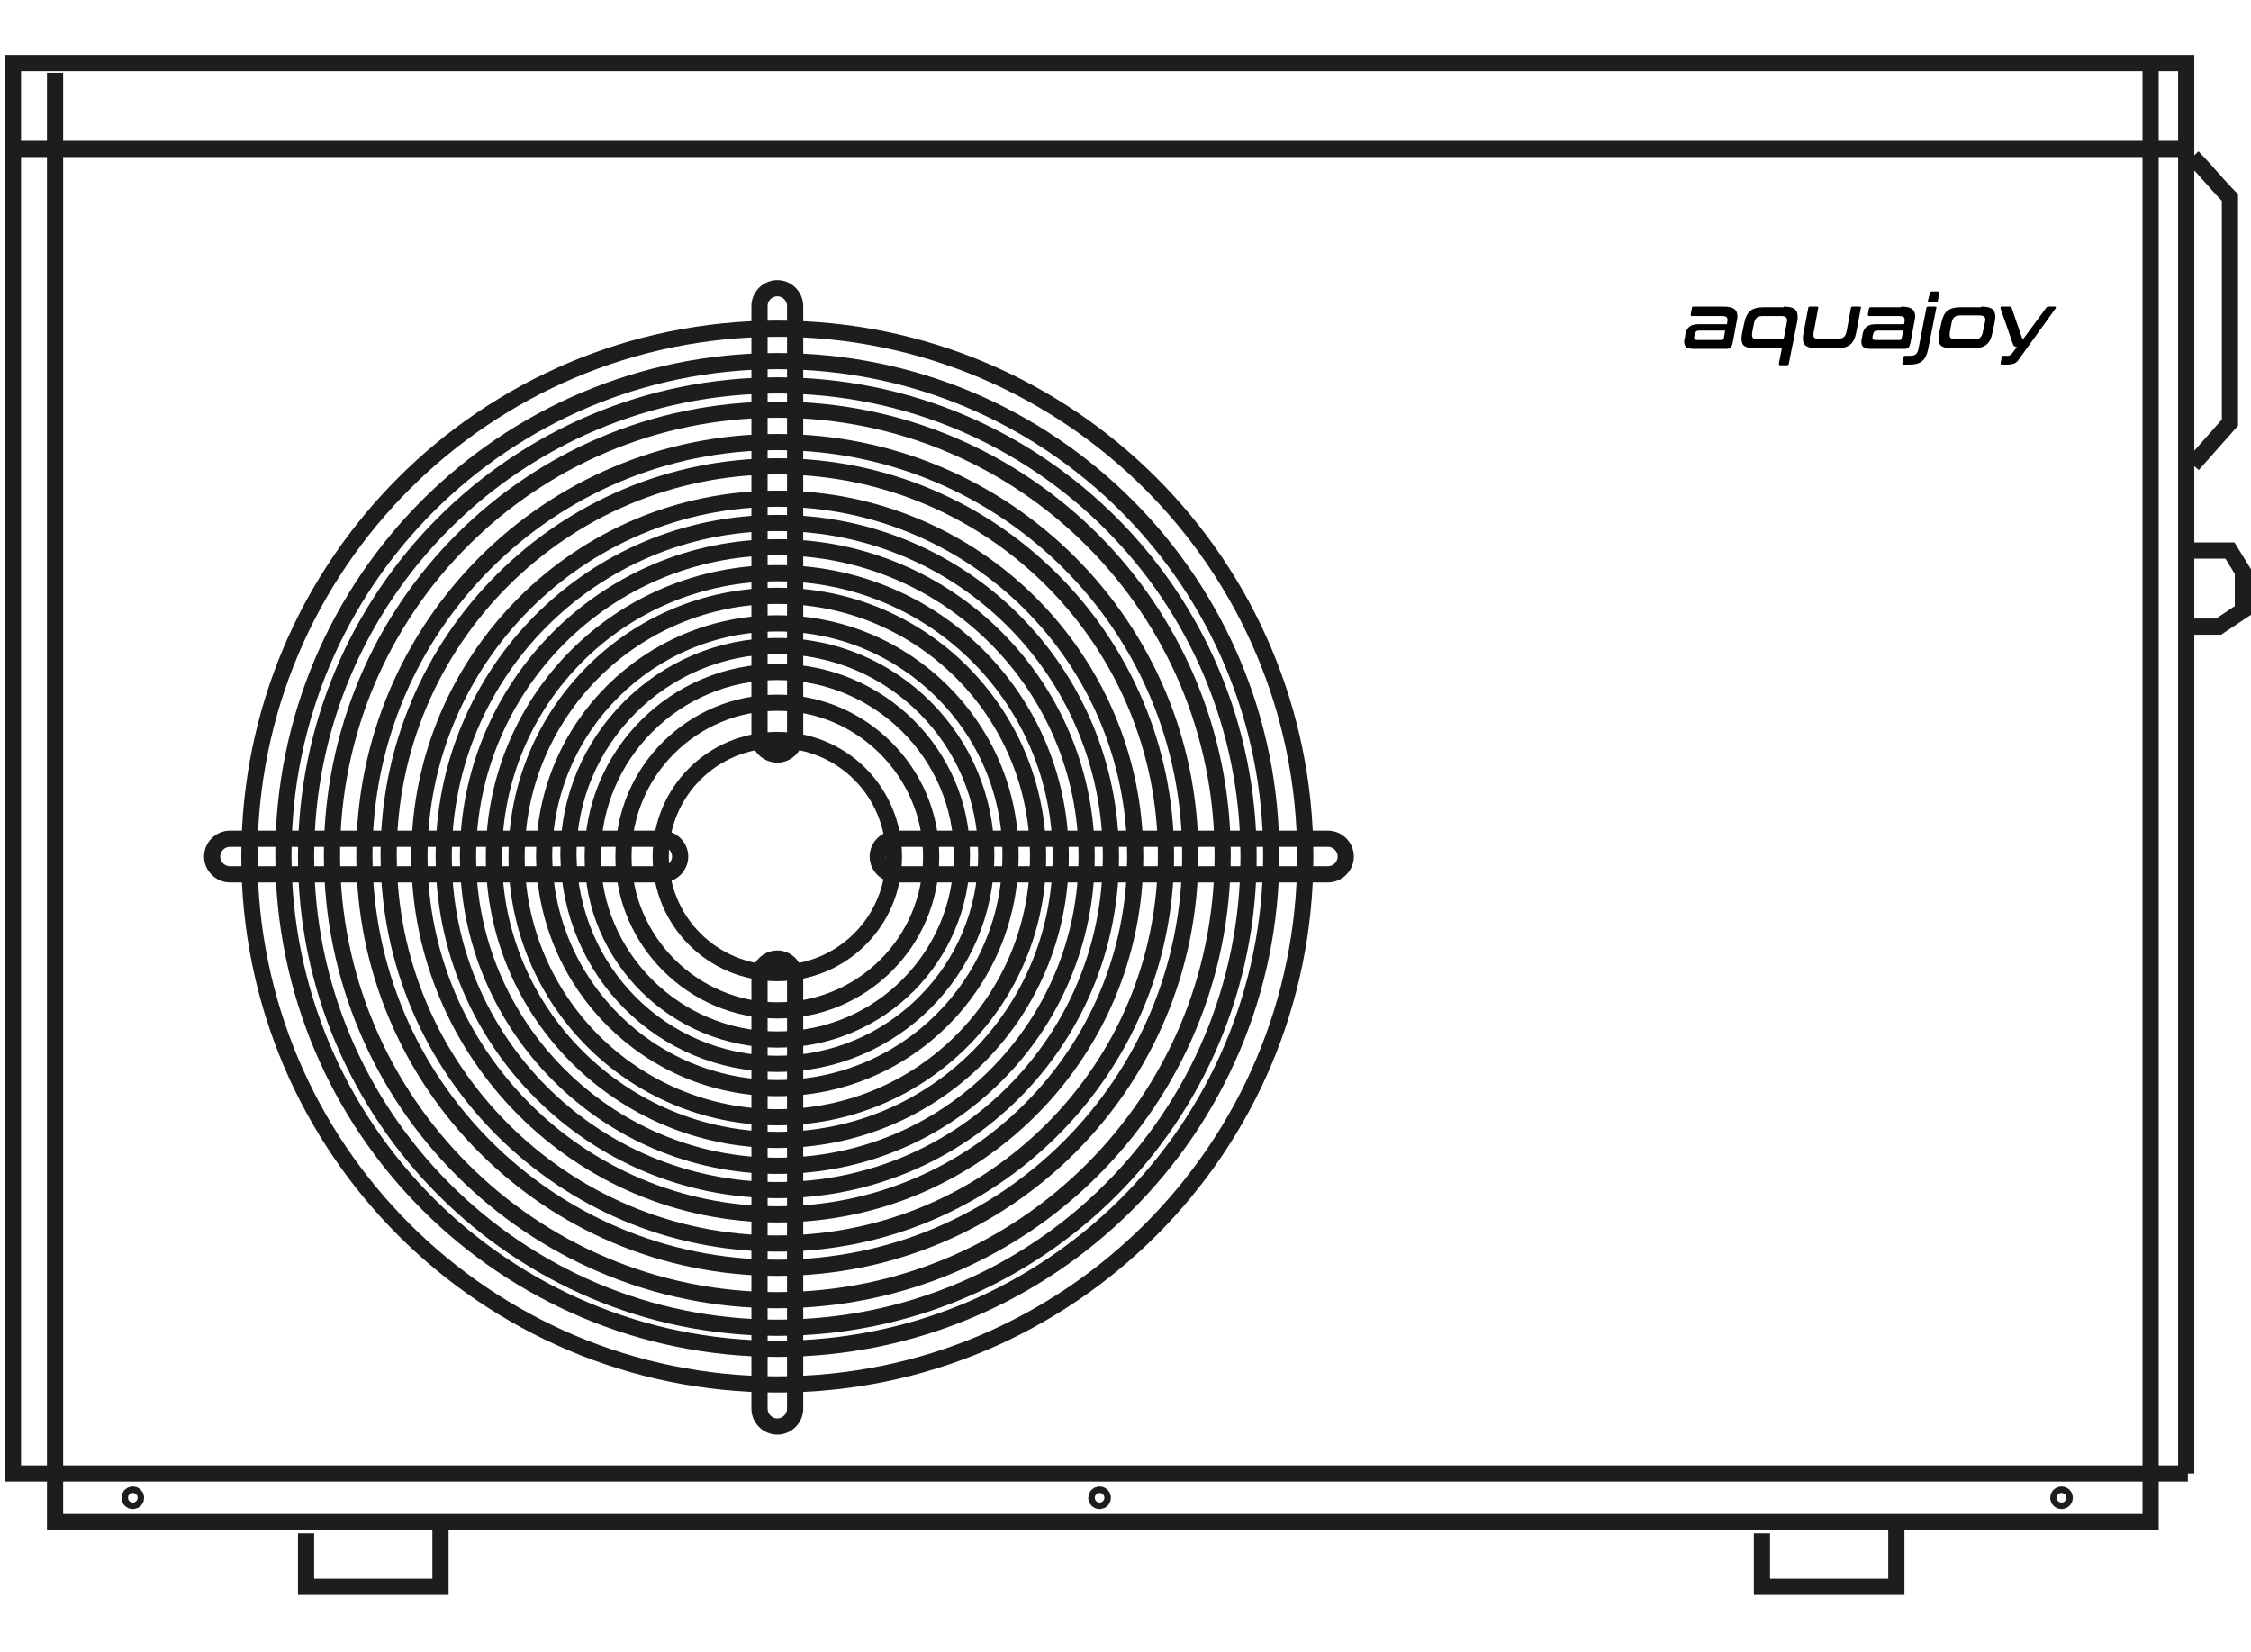 <svg width="139" height="102" viewBox="0 0 139 102" fill="none" xmlns="http://www.w3.org/2000/svg">
<path d="M48 85.5C66 85.5 80.6 70.9 80.6 52.9C80.6 34.9 66 20.3 48 20.3C30 20.3 15.4 34.9 15.4 52.9C15.4 70.9 30 85.5 48 85.5Z" stroke="#1D1D1B" stroke-miterlimit="10"/>
<path d="M48 83.3C64.8 83.3 78.5 69.7 78.5 52.8C78.5 36 64.9 22.3 48 22.3C31.2 22.3 17.5 35.9 17.5 52.8C17.5 69.7 31.2 83.3 48 83.3Z" stroke="#1D1D1B" stroke-miterlimit="10"/>
<path d="M48 82C64.1 82 77.1 69 77.1 52.9C77.1 36.8 64.1 23.8 48 23.8C31.9 23.8 18.9 36.8 18.9 52.9C18.9 68.9 31.9 82 48 82Z" stroke="#1D1D1B" stroke-miterlimit="10"/>
<path d="M48 80.3C63.2 80.3 75.5 68 75.5 52.8C75.5 37.6 63.2 25.3 48 25.3C32.8 25.3 20.5 37.6 20.5 52.8C20.5 68 32.8 80.3 48 80.3Z" stroke="#1D1D1B" stroke-miterlimit="10"/>
<path d="M48 78.3C62.1 78.3 73.5 66.9 73.5 52.8C73.5 38.7 62.1 27.3 48 27.3C33.9 27.3 22.5 38.7 22.5 52.8C22.5 66.9 33.9 78.3 48 78.3Z" stroke="#1D1D1B" stroke-miterlimit="10"/>
<path d="M48 76.8C61.2 76.8 72 66.1 72 52.8C72 39.6 61.3 28.8 48 28.8C34.8 28.8 24 39.5 24 52.8C24 66.1 34.8 76.8 48 76.8Z" stroke="#1D1D1B" stroke-miterlimit="10"/>
<path d="M48 75C60.2 75 70.1 65.1 70.1 52.9C70.1 40.7 60.2 30.8 48 30.8C35.8 30.8 25.9 40.7 25.9 52.9C25.9 65.1 35.8 75 48 75Z" stroke="#1D1D1B" stroke-miterlimit="10"/>
<path d="M48 73.5C59.4 73.5 68.6 64.3 68.6 52.9C68.6 41.5 59.4 32.3 48 32.3C36.6 32.3 27.4 41.5 27.4 52.9C27.4 64.3 36.6 73.5 48 73.5Z" stroke="#1D1D1B" stroke-miterlimit="10"/>
<path d="M48 72C58.6 72 67.1 63.4 67.1 52.9C67.1 42.4 58.6 33.8 48 33.8C37.4 33.8 28.9 42.4 28.9 52.9C28.9 63.4 37.5 72 48 72Z" stroke="#1D1D1B" stroke-miterlimit="10"/>
<path d="M48 70.4C57.7 70.4 65.5 62.6 65.5 52.9C65.5 43.2 57.7 35.4 48 35.4C38.3 35.4 30.5 43.2 30.5 52.9C30.5 62.6 38.4 70.4 48 70.4Z" stroke="#1D1D1B" stroke-miterlimit="10"/>
<path d="M48 69C56.9 69 64.1 61.8 64.1 52.9C64.1 44 56.9 36.8 48 36.8C39.1 36.8 31.9 44 31.9 52.9C31.9 61.8 39.1 69 48 69Z" stroke="#1D1D1B" stroke-miterlimit="10"/>
<path d="M48 67.2C55.9 67.2 62.4 60.8 62.4 52.8C62.4 44.9 55.9 38.5 48 38.5C40.1 38.5 33.6 44.9 33.6 52.9C33.7 60.8 40.1 67.2 48 67.2Z" stroke="#1D1D1B" stroke-miterlimit="10"/>
<path d="M48 65.7C55.1 65.7 60.9 59.9 60.9 52.8C60.9 45.7 55.1 39.9 48 39.9C40.9 39.9 35.1 45.7 35.1 52.8C35.2 60 40.9 65.7 48 65.7Z" stroke="#1D1D1B" stroke-miterlimit="10"/>
<path d="M48 64.2C54.3 64.2 59.4 59.1 59.4 52.8C59.4 46.6 54.3 41.5 48 41.5C41.7 41.5 36.6 46.6 36.6 52.9C36.6 59.1 41.7 64.2 48 64.2Z" stroke="#1D1D1B" stroke-miterlimit="10"/>
<path d="M48 62.4C53.2 62.4 57.5 58.2 57.5 52.9C57.5 47.7 53.2 43.4 48 43.4C42.8 43.4 38.5 47.6 38.5 52.9C38.5 58.1 42.8 62.4 48 62.4Z" stroke="#1D1D1B" stroke-miterlimit="10"/>
<path d="M48 60.1C52 60.1 55.2 56.9 55.2 52.9C55.2 48.9 52 45.7 48 45.7C44 45.7 40.8 48.9 40.8 52.9C40.8 56.9 44 60.1 48 60.1Z" stroke="#1D1D1B" stroke-miterlimit="10"/>
<path d="M48 59.2C47.4 59.2 46.9 59.7 46.9 60.3V87C46.9 87.6 47.4 88.1 48 88.1C48.6 88.1 49.1 87.6 49.1 87V60.4C49.1 59.7 48.6 59.2 48 59.2Z" stroke="#1D1D1B" stroke-miterlimit="10"/>
<path d="M42 52.9C42 52.3 41.5 51.8 40.9 51.8H14.2C13.6 51.8 13.1 52.3 13.1 52.9C13.1 53.5 13.6 54 14.2 54H40.9C41.5 54 42 53.5 42 52.9Z" stroke="#1D1D1B" stroke-miterlimit="10"/>
<path d="M83.1 52.9C83.1 52.3 82.6 51.8 82 51.8H55.3C54.7 51.8 54.2 52.3 54.2 52.9C54.2 53.5 54.7 54 55.3 54H82C82.6 54 83.1 53.5 83.1 52.9Z" stroke="#1D1D1B" stroke-miterlimit="10"/>
<path d="M48 46.6C48.6 46.6 49.1 46.1 49.1 45.5V18.9C49.1 18.3 48.6 17.8 48 17.8C47.4 17.8 46.9 18.3 46.9 18.9V45.6C46.9 46.1 47.4 46.6 48 46.6Z" stroke="#1D1D1B" stroke-miterlimit="10"/>
<path d="M135.1 91C91.1 91 47.2 91 3.2 91C2.4 91 1.6 91 0.8 91C0.8 62 0.8 33 0.8 3.9H135V91H135.1Z" stroke="#1D1D1B" stroke-miterlimit="10"/>
<path d="M132.8 4V8.8C132.8 37.2 132.8 65.6 132.8 94C118.2 94 103.5 94 88.9 94C60.4 94 31.9 94 3.4 94V4.5" stroke="#1D1D1B" stroke-miterlimit="10"/>
<path d="M0.5 9.2H135.1" stroke="#1D1D1B" stroke-miterlimit="10"/>
<path d="M135.4 9.7C136.2 10.5 136.9 11.4 137.7 12.2V26.1L135.4 28.7" stroke="#1D1D1B" stroke-miterlimit="10"/>
<path d="M135.4 34H137.7L138.5 35.3V37.7L137 38.7H134.8" stroke="#1D1D1B" stroke-miterlimit="10"/>
<path d="M18.9 94.7V98H27.2V94" stroke="#1D1D1B" stroke-miterlimit="10"/>
<path d="M108.8 94.7V98H117.1V94" stroke="#1D1D1B" stroke-miterlimit="10"/>
<path d="M8.2 92.7C8.31 92.7 8.4 92.611 8.4 92.5C8.4 92.39 8.31 92.3 8.2 92.3C8.09 92.3 8 92.39 8 92.5C8 92.611 8.09 92.7 8.2 92.7Z" stroke="#1D1D1B" stroke-miterlimit="10"/>
<path d="M67.9 92.7C68.011 92.7 68.1 92.611 68.1 92.5C68.1 92.39 68.011 92.3 67.9 92.3C67.79 92.3 67.7 92.39 67.7 92.5C67.7 92.611 67.79 92.7 67.9 92.7Z" stroke="#1D1D1B" stroke-miterlimit="10"/>
<path d="M127.3 92.7C127.41 92.7 127.5 92.611 127.5 92.5C127.5 92.39 127.41 92.3 127.3 92.3C127.19 92.3 127.1 92.39 127.1 92.5C127.1 92.611 127.19 92.7 127.3 92.7Z" stroke="#1D1D1B" stroke-miterlimit="10"/>
<path d="M106.419 18.935C107.069 18.935 107.286 19.13 107.286 19.558C107.286 19.675 107.25 19.753 106.997 21.155C106.925 21.467 106.853 21.544 106.6 21.544H104.578C104.181 21.544 104 21.428 104 21.116C104 21.038 104 20.96 104.036 20.882L104.072 20.649C104.144 20.259 104.361 20.025 104.867 20.025H106.636C106.672 19.87 106.672 19.831 106.672 19.753C106.672 19.558 106.564 19.519 106.275 19.519H104.469C104.433 19.519 104.397 19.48 104.397 19.441L104.469 19.052C104.469 18.974 104.506 18.935 104.542 18.935H106.419ZM106.455 20.843L106.528 20.415H104.939C104.758 20.415 104.686 20.493 104.65 20.649C104.614 20.765 104.614 20.804 104.614 20.843C104.614 20.96 104.65 20.999 104.831 20.999H106.275C106.383 20.999 106.455 20.96 106.455 20.843Z" fill="black"/>
<path d="M110.138 18.935C110.788 18.935 111.005 19.13 111.005 19.558C111.005 19.675 111.005 19.792 110.969 19.909L110.463 22.44C110.463 22.518 110.427 22.557 110.355 22.557H109.922C109.85 22.557 109.85 22.518 109.85 22.44L110.03 21.506H108.405C107.755 21.506 107.539 21.35 107.539 20.921C107.539 20.804 107.539 20.688 107.719 19.909C107.864 19.246 108.152 18.974 108.947 18.974H110.138V18.935ZM108.189 20.688C108.189 20.882 108.297 20.96 108.586 20.96H110.138L110.319 20.025C110.319 19.948 110.355 19.87 110.355 19.792C110.355 19.597 110.247 19.519 109.958 19.519H108.875C108.514 19.519 108.369 19.636 108.297 20.025C108.189 20.532 108.189 20.61 108.189 20.688Z" fill="black"/>
<path d="M112.197 18.935C112.269 18.935 112.305 18.974 112.269 19.052L112.016 20.415C111.98 20.532 111.98 20.61 111.98 20.688C111.98 20.882 112.088 20.921 112.341 20.921H113.461C113.822 20.921 113.966 20.804 114.038 20.415L114.291 19.052C114.291 18.974 114.327 18.935 114.399 18.935H114.833C114.905 18.935 114.941 18.974 114.905 19.052L114.616 20.571C114.472 21.233 114.183 21.506 113.388 21.506H112.197C111.547 21.506 111.33 21.311 111.33 20.921C111.33 20.804 111.33 20.727 111.366 20.571L111.655 19.052C111.655 18.974 111.691 18.935 111.763 18.935H112.197Z" fill="black"/>
<path d="M117.396 18.935C118.046 18.935 118.263 19.13 118.263 19.558C118.263 19.675 118.227 19.753 117.974 21.155C117.902 21.467 117.83 21.544 117.577 21.544H115.519C115.121 21.544 114.941 21.428 114.941 21.116C114.941 21.038 114.941 20.96 114.977 20.882L115.013 20.649C115.085 20.259 115.302 20.025 115.808 20.025H117.577C117.613 19.87 117.613 19.831 117.613 19.753C117.613 19.558 117.505 19.519 117.216 19.519H115.41C115.374 19.519 115.338 19.48 115.338 19.441L115.41 19.052C115.41 19.013 115.446 18.974 115.519 18.974H117.396V18.935ZM117.432 20.843L117.541 20.415H115.952C115.771 20.415 115.699 20.493 115.663 20.649C115.627 20.765 115.627 20.804 115.627 20.843C115.627 20.96 115.663 20.999 115.844 20.999H117.288C117.396 20.999 117.432 20.96 117.432 20.843Z" fill="black"/>
<path d="M119.491 18.935C119.563 18.935 119.599 18.974 119.563 19.052L119.058 21.583C118.913 22.246 118.624 22.518 117.902 22.518H117.541C117.469 22.518 117.469 22.479 117.469 22.44L117.541 22.051C117.541 22.012 117.577 21.973 117.649 21.973H117.938C118.299 21.973 118.408 21.856 118.48 21.467L118.949 19.052C118.949 18.974 118.985 18.935 119.058 18.935H119.491ZM119.671 18C119.744 18 119.744 18.039 119.744 18.117L119.671 18.545C119.671 18.623 119.635 18.662 119.563 18.662H119.13C119.058 18.662 119.021 18.623 119.058 18.545L119.166 18.117C119.166 18.039 119.202 18 119.274 18H119.671Z" fill="black"/>
<path d="M122.343 18.935C122.993 18.935 123.21 19.13 123.21 19.558C123.21 19.675 123.21 19.753 123.029 20.571C122.885 21.233 122.596 21.506 121.801 21.506H120.574C119.924 21.506 119.707 21.35 119.707 20.921C119.707 20.804 119.707 20.688 119.888 19.909C120.032 19.246 120.321 18.974 121.115 18.974H122.343V18.935ZM120.393 20.688C120.393 20.882 120.501 20.96 120.79 20.96H121.874C122.235 20.96 122.379 20.843 122.451 20.454C122.56 19.909 122.596 19.831 122.596 19.753C122.596 19.558 122.487 19.48 122.199 19.48H121.079C120.718 19.48 120.574 19.597 120.501 19.986C120.393 20.532 120.393 20.61 120.393 20.688Z" fill="black"/>
<path d="M126.893 18.935C126.966 18.935 126.966 18.974 126.929 19.052L124.655 22.207C124.51 22.44 124.293 22.518 123.896 22.518H123.607C123.571 22.518 123.535 22.479 123.535 22.44L123.607 22.051C123.607 22.012 123.643 21.973 123.716 21.973H123.968C124.077 21.973 124.149 21.934 124.221 21.856L124.546 21.428C124.402 21.428 124.33 21.35 124.293 21.233L123.535 19.052C123.535 18.974 123.535 18.935 123.607 18.935H124.113C124.185 18.935 124.185 18.935 124.221 19.013L124.835 20.804C124.871 20.882 124.871 20.921 124.943 20.921L126.352 19.013C126.388 18.974 126.424 18.935 126.46 18.935H126.893Z" fill="black"/>
</svg>
